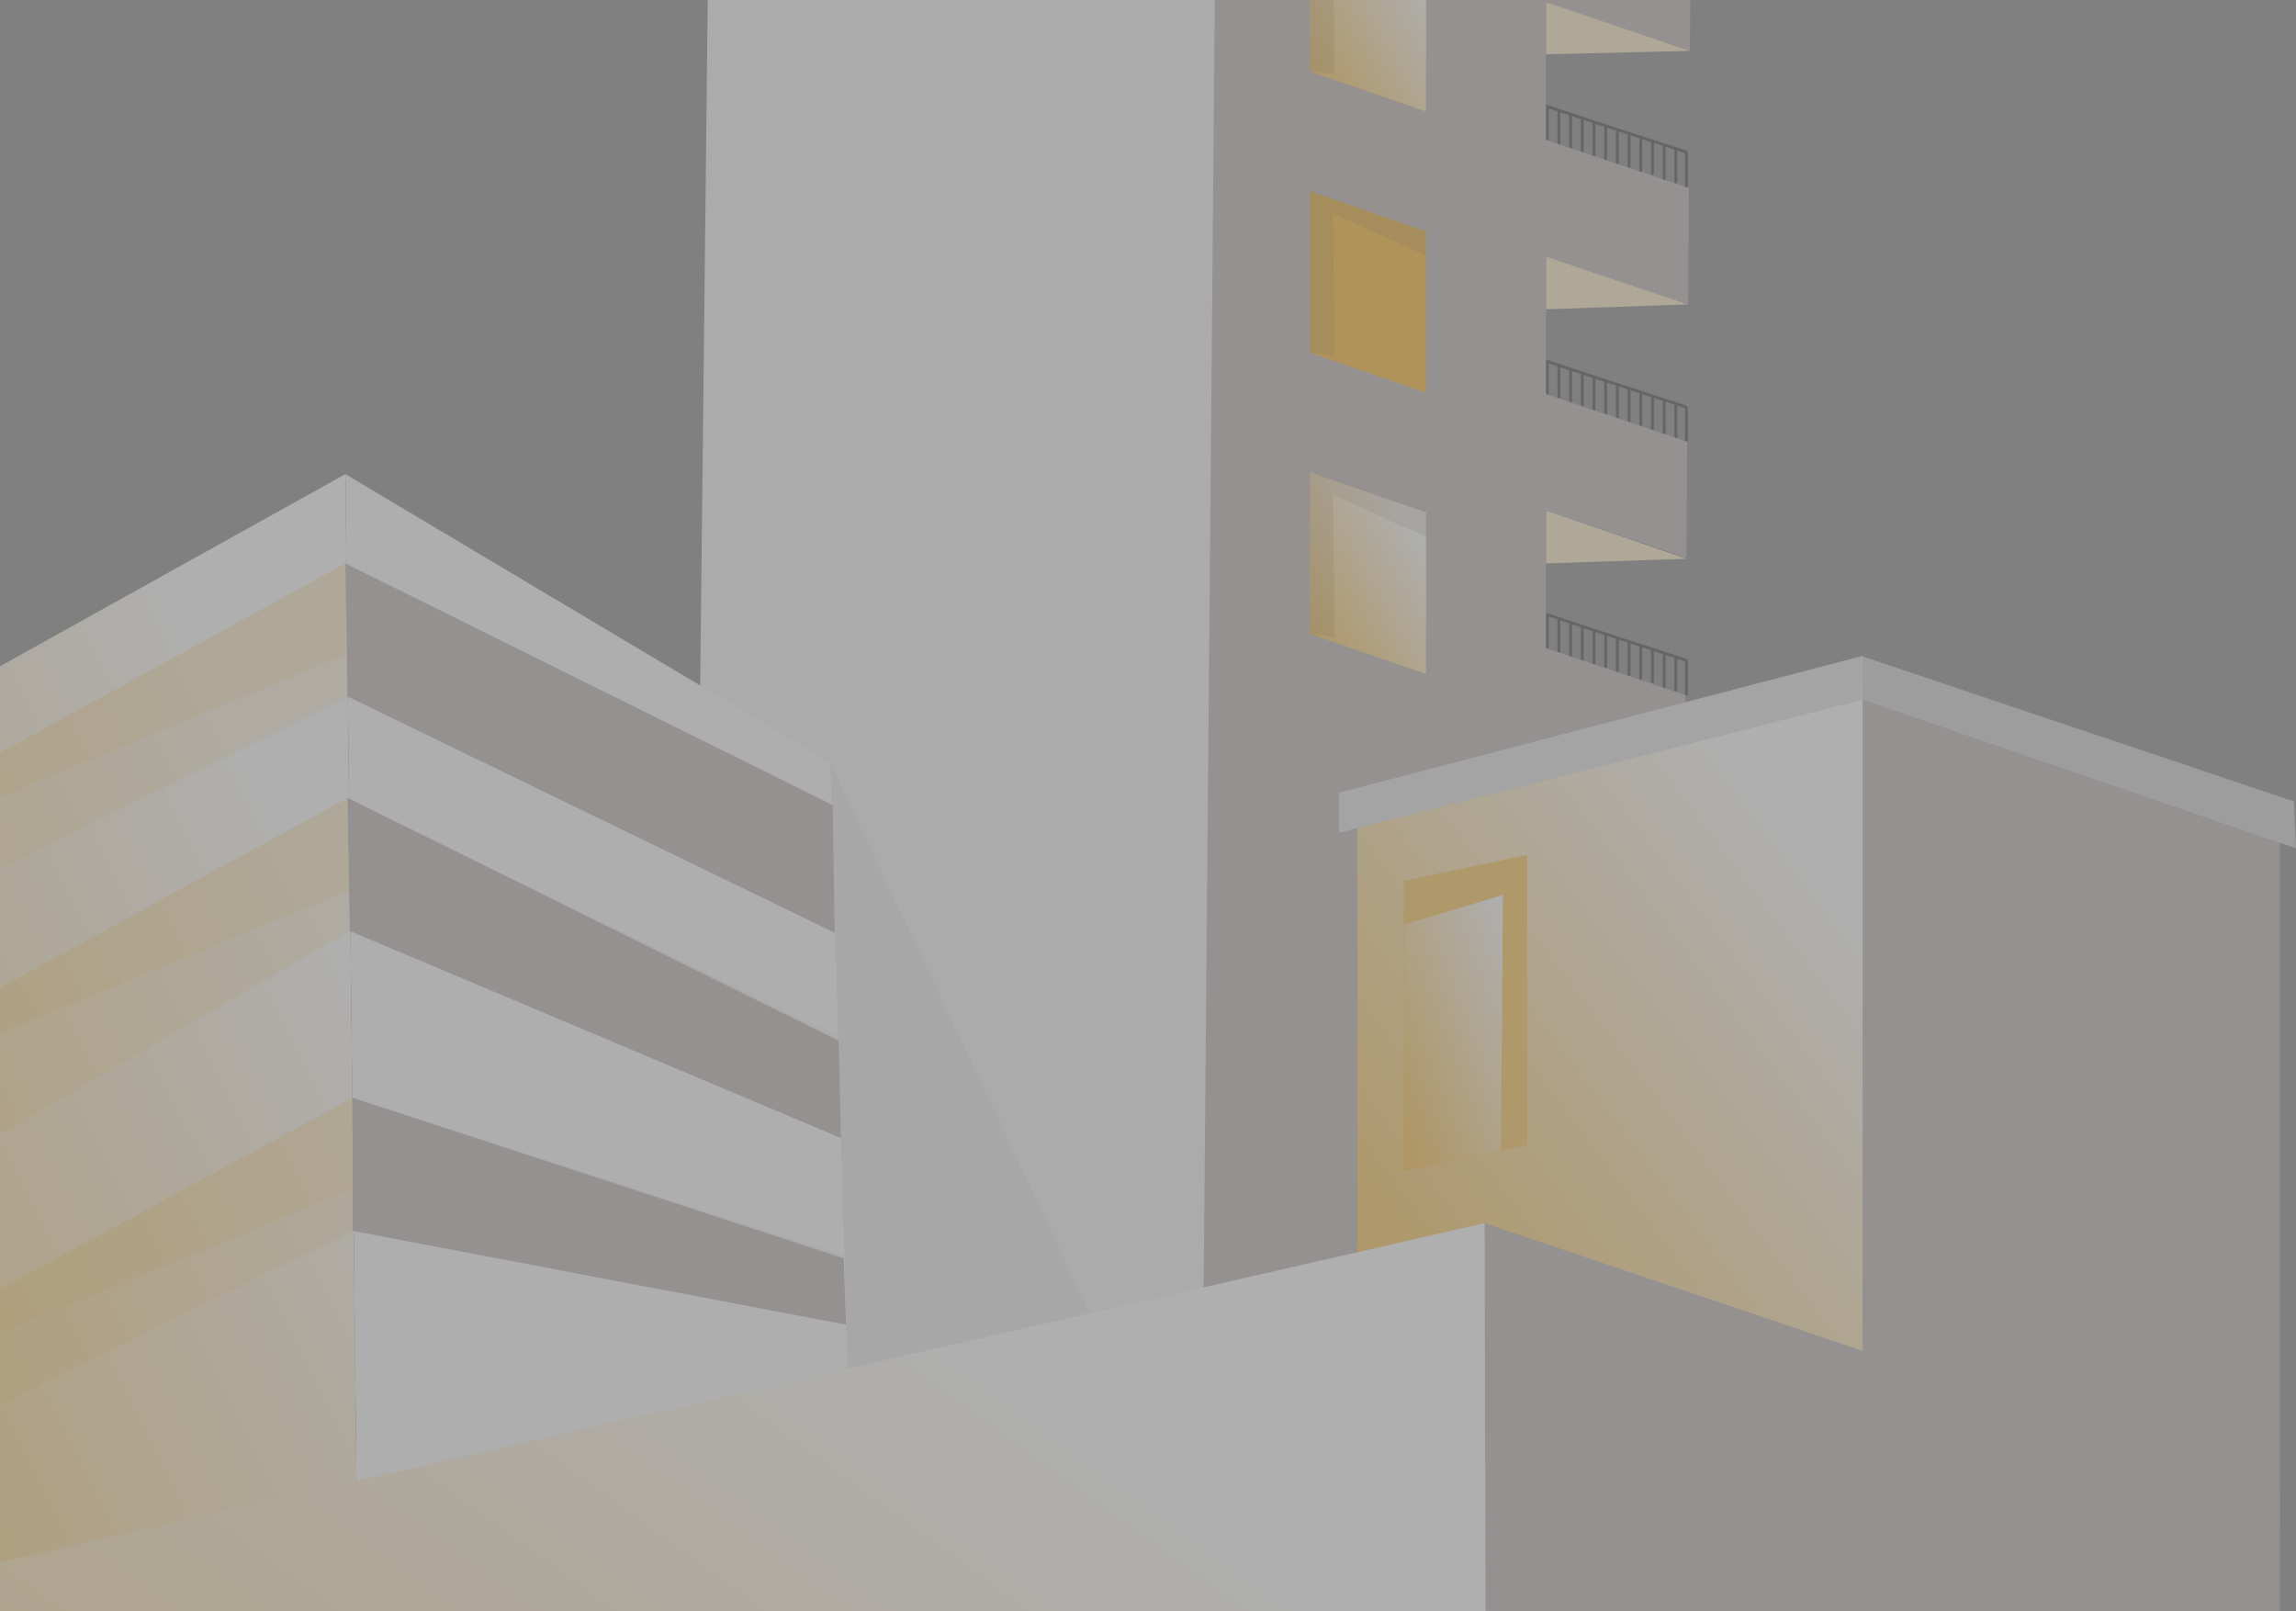 <svg width="848" height="595" viewBox="0 0 848 595" fill="none" xmlns="http://www.w3.org/2000/svg">
<rect x="0" y="0" width="848" height="595" fill="#808080" stroke="none"/>
<g style="mix-blend-mode:overlay" opacity="0.37">
<path d="M570.996 20.058L624.152 18.794L570.996 0.512V20.058Z" fill="#FFE9BF"/>
<path d="M570.998 114.228L623.496 112.407L570.998 94.682V114.228Z" fill="#FFE9BF"/>
<path d="M570.998 208.075L622.879 206.366L570.998 188.519V208.075Z" fill="#FFE9BF"/>
<path d="M571.434 133.663V145.544" stroke="#3D3938" stroke-width="1.05" stroke-miterlimit="10" stroke-linecap="round"/>
<path d="M575.754 135.301V147.172" stroke="#3D3938" stroke-width="1.05" stroke-miterlimit="10" stroke-linecap="round"/>
<path d="M580.077 136.847V148.718" stroke="#3D3938" stroke-width="1.05" stroke-miterlimit="10" stroke-linecap="round"/>
<path d="M584.397 138.313V150.185" stroke="#3D3938" stroke-width="1.05" stroke-miterlimit="10" stroke-linecap="round"/>
<path d="M588.717 139.608V151.48" stroke="#3D3938" stroke-width="1.05" stroke-miterlimit="10" stroke-linecap="round"/>
<path d="M593.038 140.832V152.713" stroke="#3D3938" stroke-width="1.05" stroke-miterlimit="10" stroke-linecap="round"/>
<path d="M597.36 142.379V154.26" stroke="#3D3938" stroke-width="1.05" stroke-miterlimit="10" stroke-linecap="round"/>
<path d="M601.681 143.764V155.645" stroke="#3D3938" stroke-width="1.05" stroke-miterlimit="10" stroke-linecap="round"/>
<path d="M606.001 145.311V157.192" stroke="#3D3938" stroke-width="1.05" stroke-miterlimit="10" stroke-linecap="round"/>
<path d="M610.321 146.373V158.254" stroke="#3D3938" stroke-width="1.05" stroke-miterlimit="10" stroke-linecap="round"/>
<path d="M614.644 148.325V160.196" stroke="#3D3938" stroke-width="1.05" stroke-miterlimit="10" stroke-linecap="round"/>
<path d="M618.964 149.467V161.348" stroke="#3D3938" stroke-width="1.05" stroke-miterlimit="10" stroke-linecap="round"/>
<path d="M570.624 133.086C570.624 133.389 616.414 148.243 622.263 150.134C622.627 150.256 622.88 150.599 622.88 150.984V162.956" stroke="#3D3938" stroke-width="1.05" stroke-miterlimit="10" stroke-linecap="round"/>
<path d="M571.434 39.503V51.375" stroke="#3D3938" stroke-width="1.05" stroke-miterlimit="10" stroke-linecap="round"/>
<path d="M575.754 41.131V53.002" stroke="#3D3938" stroke-width="1.05" stroke-miterlimit="10" stroke-linecap="round"/>
<path d="M580.077 42.679V54.55" stroke="#3D3938" stroke-width="1.05" stroke-miterlimit="10" stroke-linecap="round"/>
<path d="M584.397 44.145V56.016" stroke="#3D3938" stroke-width="1.05" stroke-miterlimit="10" stroke-linecap="round"/>
<path d="M588.717 45.439V57.31" stroke="#3D3938" stroke-width="1.05" stroke-miterlimit="10" stroke-linecap="round"/>
<path d="M593.038 46.672V58.544" stroke="#3D3938" stroke-width="1.05" stroke-miterlimit="10" stroke-linecap="round"/>
<path d="M597.36 48.22V60.091" stroke="#3D3938" stroke-width="1.05" stroke-miterlimit="10" stroke-linecap="round"/>
<path d="M601.681 49.605V61.476" stroke="#3D3938" stroke-width="1.05" stroke-miterlimit="10" stroke-linecap="round"/>
<path d="M606.001 51.152V63.023" stroke="#3D3938" stroke-width="1.05" stroke-miterlimit="10" stroke-linecap="round"/>
<path d="M610.321 52.203V64.084" stroke="#3D3938" stroke-width="1.05" stroke-miterlimit="10" stroke-linecap="round"/>
<path d="M614.644 54.155V66.026" stroke="#3D3938" stroke-width="1.05" stroke-miterlimit="10" stroke-linecap="round"/>
<path d="M618.964 55.308V67.179" stroke="#3D3938" stroke-width="1.05" stroke-miterlimit="10" stroke-linecap="round"/>
<path d="M570.624 38.927C570.624 39.23 616.414 54.084 622.263 55.975C622.627 56.096 622.88 56.44 622.88 56.824V68.797" stroke="#3D3938" stroke-width="1.05" stroke-miterlimit="10" stroke-linecap="round"/>
<path d="M571.434 227.186V239.057" stroke="#3D3938" stroke-width="1.05" stroke-miterlimit="10" stroke-linecap="round"/>
<path d="M575.754 228.814V240.685" stroke="#3D3938" stroke-width="1.05" stroke-miterlimit="10" stroke-linecap="round"/>
<path d="M580.077 230.361V242.232" stroke="#3D3938" stroke-width="1.05" stroke-miterlimit="10" stroke-linecap="round"/>
<path d="M584.397 231.827V243.698" stroke="#3D3938" stroke-width="1.05" stroke-miterlimit="10" stroke-linecap="round"/>
<path d="M588.717 233.122V244.993" stroke="#3D3938" stroke-width="1.05" stroke-miterlimit="10" stroke-linecap="round"/>
<path d="M593.038 234.355V246.226" stroke="#3D3938" stroke-width="1.05" stroke-miterlimit="10" stroke-linecap="round"/>
<path d="M597.36 235.902V247.773" stroke="#3D3938" stroke-width="1.05" stroke-miterlimit="10" stroke-linecap="round"/>
<path d="M601.681 237.287V249.158" stroke="#3D3938" stroke-width="1.05" stroke-miterlimit="10" stroke-linecap="round"/>
<path d="M606.001 238.834V250.706" stroke="#3D3938" stroke-width="1.05" stroke-miterlimit="10" stroke-linecap="round"/>
<path d="M610.321 239.896V251.767" stroke="#3D3938" stroke-width="1.05" stroke-miterlimit="10" stroke-linecap="round"/>
<path d="M614.644 241.838V253.709" stroke="#3D3938" stroke-width="1.05" stroke-miterlimit="10" stroke-linecap="round"/>
<path d="M618.964 242.99V254.861" stroke="#3D3938" stroke-width="1.05" stroke-miterlimit="10" stroke-linecap="round"/>
<path d="M570.624 226.609C570.624 226.913 616.414 241.767 622.263 243.668C622.627 243.789 622.88 244.133 622.88 244.517V256.489" stroke="#3D3938" stroke-width="1.05" stroke-miterlimit="10" stroke-linecap="round"/>
<path d="M570.996 239.35V188.519L622.827 206.032L623.131 163.118L570.996 145.514V94.682L623.495 112.408L623.798 69.504L570.996 51.667V0.835L624.153 18.794L624.456 -24.12L570.996 -42.169V-93.001L624.82 -74.83L625.124 -117.734L570.996 -136.016V-186.848L625.478 -168.444L625.782 -210.954L449.05 -283.293L440.013 623.362L619.913 617.982L622.473 256.742L570.996 239.35Z" fill="#B5AEAC"/>
<path d="M444.445 488.684L255.509 534.379L263.281 -172.094L451.154 -285.952L444.445 488.684Z" fill="#F4F4F4"/>
<path d="M315.133 578.598L306.664 281.78L127.563 175.111L131.753 556.221L315.133 578.598Z" fill="#FDFDFB"/>
<path d="M127.564 175.111L-120.914 313.328L-122.482 677.693L131.753 556.221L127.564 175.111Z" fill="url(#paint0_linear_143_12797)"/>
<path d="M127.564 175.111L-120.914 313.328L-122.482 677.693L131.753 556.221L127.564 175.111Z" fill="url(#paint1_linear_143_12797)"/>
<path d="M687.995 513.711V256.035L842.029 309.334V565.271L687.995 513.711Z" fill="#B5AEAC"/>
<g style="mix-blend-mode:multiply" opacity="0.15">
<path d="M306.662 281.78L402.623 485.005L313.048 505.471L306.662 281.78Z" fill="#B5AEAC"/>
</g>
<g style="mix-blend-mode:multiply" opacity="0.15">
<path d="M127.563 208.075L128.372 257.218L-121.137 381.248V344.482L127.563 208.075Z" fill="#FEB41C"/>
</g>
<g style="mix-blend-mode:multiply" opacity="0.15">
<path d="M127.563 241.838V208.075L-117.494 342.49L-121.137 344.482L127.563 241.838Z" fill="#FEB41C"/>
</g>
<g style="mix-blend-mode:multiply" opacity="0.15">
<path d="M128.371 294.662L129.18 343.805L-121.139 489.221V431.069L128.371 294.662Z" fill="#FEB41C"/>
</g>
<g style="mix-blend-mode:multiply" opacity="0.15">
<path d="M128.926 328.87L128.37 294.662L-117.507 429.077L-121.15 431.069L128.916 328.87H128.926Z" fill="#FEB41C"/>
</g>
<g style="mix-blend-mode:multiply" opacity="0.15">
<path d="M130.245 405.425V454.558L-121.137 578.598V541.842L130.245 405.425Z" fill="#FEB41C"/>
</g>
<g style="mix-blend-mode:multiply" opacity="0.15">
<path d="M130.243 439.199V405.436L-117.455 539.85L-121.128 541.842L130.253 439.199H130.243Z" fill="#FEB41C"/>
</g>
<path d="M127.56 208.075L307.551 297.372L308.3 344.482L128.37 257.218L127.56 208.075Z" fill="#B5AEAC"/>
<g style="mix-blend-mode:multiply" opacity="0.15">
<path d="M306.661 322.651L127.561 226.61V208.075L306.661 296.451V322.651Z" fill="#B5AEAC"/>
</g>
<path d="M128.37 294.662L309.747 384.383L310.617 420.3L129.18 343.805L128.37 294.662Z" fill="#B5AEAC"/>
<g style="mix-blend-mode:multiply" opacity="0.15">
<path d="M309.746 389.904L128.369 313.197V294.662L309.746 383.038V389.904Z" fill="#B5AEAC"/>
</g>
<path d="M130.244 405.425L311.59 464.71L312.471 489.221L130.244 454.558V405.425Z" fill="#B5AEAC"/>
<g style="mix-blend-mode:multiply" opacity="0.15">
<path d="M311.591 468.482L130.244 439.198V405.425L311.591 463.79V468.482Z" fill="#B5AEAC"/>
</g>
<path d="M687.995 256.035L501.336 305.158V505.005H687.995V256.035Z" fill="url(#paint2_linear_143_12797)"/>
<path d="M687.995 256.035L501.336 305.158V505.005H687.995V256.035Z" fill="url(#paint3_linear_143_12797)"/>
<path d="M842.029 808.781V550.912L548.309 451.717L549.331 848.51L842.029 808.781Z" fill="#B5AEAC"/>
<path d="M548.309 451.717L-168 615.375V971.953L549.331 848.51L548.309 451.717Z" fill="url(#paint4_linear_143_12797)"/>
<path d="M518.519 432.484L564.076 422.878V315.714L518.519 325.32V432.484Z" fill="#FEB41C"/>
<path d="M518.519 432.484L564.076 422.878V315.714L518.519 325.32V432.484Z" fill="url(#paint5_linear_143_12797)"/>
<path d="M518.519 341.468V325.32L564.076 315.714V422.878L554.381 424.92L555.08 330.507L518.519 341.468Z" fill="#FFC244"/>
<path d="M526.694 41.201L483.849 26.388V-33.251L526.694 -18.437V41.201Z" fill="url(#paint6_linear_143_12797)"/>
<path d="M526.694 41.201L483.849 26.388V-33.251L526.694 -18.437V41.201Z" fill="url(#paint7_linear_143_12797)"/>
<g style="mix-blend-mode:multiply" opacity="0.15">
<path d="M526.694 -9.448V-18.437L483.849 -33.251V26.388L492.966 27.52L492.309 -25.02L526.694 -9.448Z" fill="#664C25"/>
</g>
<path d="M526.694 145.059L483.849 130.246V70.617L526.694 85.431V145.059Z" fill="#FEB41C"/>
<g style="mix-blend-mode:multiply" opacity="0.15">
<path d="M526.694 94.42V85.431L483.849 70.617V130.246L492.966 131.388L492.309 78.848L526.694 94.42Z" fill="#664C25"/>
</g>
<path d="M526.694 248.926L483.849 234.113V174.474L526.694 189.288V248.926Z" fill="url(#paint8_linear_143_12797)"/>
<path d="M526.694 248.926L483.849 234.113V174.474L526.694 189.288V248.926Z" fill="url(#paint9_linear_143_12797)"/>
<g style="mix-blend-mode:multiply" opacity="0.15">
<path d="M526.694 198.277V189.288L483.849 174.474V234.113L492.966 235.245L492.309 182.705L526.694 198.277Z" fill="#664C25"/>
</g>
<path d="M687.995 258.401L848 313.328L847.261 295.976L687.732 242.344L687.995 258.401Z" fill="#CECECE"/>
<path d="M687.995 241.838V258.401L494.516 307.554V292.751L687.995 242.202" fill="#E0E0E0"/>
</g>
<defs>
<linearGradient id="paint0_linear_143_12797" x1="9.533" y1="563.795" x2="-20.103" y2="-19.521" gradientUnits="userSpaceOnUse">
<stop stop-color="#A29A98"/>
<stop offset="1" stop-color="#D86B54"/>
</linearGradient>
<linearGradient id="paint1_linear_143_12797" x1="63.998" y1="223.26" x2="-283.252" y2="398.757" gradientUnits="userSpaceOnUse">
<stop stop-color="white"/>
<stop offset="1" stop-color="#FEB41C"/>
</linearGradient>
<linearGradient id="paint2_linear_143_12797" x1="687.995" y1="380.52" x2="501.336" y2="380.52" gradientUnits="userSpaceOnUse">
<stop stop-color="#A29A98"/>
<stop offset="1" stop-color="#D86B54"/>
</linearGradient>
<linearGradient id="paint3_linear_143_12797" x1="638.25" y1="279.887" x2="433.214" y2="433.465" gradientUnits="userSpaceOnUse">
<stop stop-color="white"/>
<stop offset="1" stop-color="#FEB41C"/>
</linearGradient>
<linearGradient id="paint4_linear_143_12797" x1="358.159" y1="501.557" x2="-66.323" y2="1086.31" gradientUnits="userSpaceOnUse">
<stop stop-color="white"/>
<stop offset="1" stop-color="#FEB41C"/>
</linearGradient>
<linearGradient id="paint5_linear_143_12797" x1="551.935" y1="326.901" x2="484.12" y2="353.334" gradientUnits="userSpaceOnUse">
<stop stop-color="white"/>
<stop offset="1" stop-color="#FEB41C"/>
</linearGradient>
<linearGradient id="paint6_linear_143_12797" x1="547.833" y1="93.105" x2="486.271" y2="-36.017" gradientUnits="userSpaceOnUse">
<stop stop-color="#A29A98"/>
<stop offset="1" stop-color="#FABE4A"/>
</linearGradient>
<linearGradient id="paint7_linear_143_12797" x1="515.276" y1="-26.118" x2="460.06" y2="5.627" gradientUnits="userSpaceOnUse">
<stop stop-color="white"/>
<stop offset="1" stop-color="#FEB41C"/>
</linearGradient>
<linearGradient id="paint8_linear_143_12797" x1="547.833" y1="300.83" x2="486.271" y2="171.708" gradientUnits="userSpaceOnUse">
<stop stop-color="#A29A98"/>
<stop offset="1" stop-color="#FABE4A"/>
</linearGradient>
<linearGradient id="paint9_linear_143_12797" x1="515.276" y1="181.607" x2="460.06" y2="213.352" gradientUnits="userSpaceOnUse">
<stop stop-color="white"/>
<stop offset="1" stop-color="#FEB41C"/>
</linearGradient>
</defs>
</svg>
